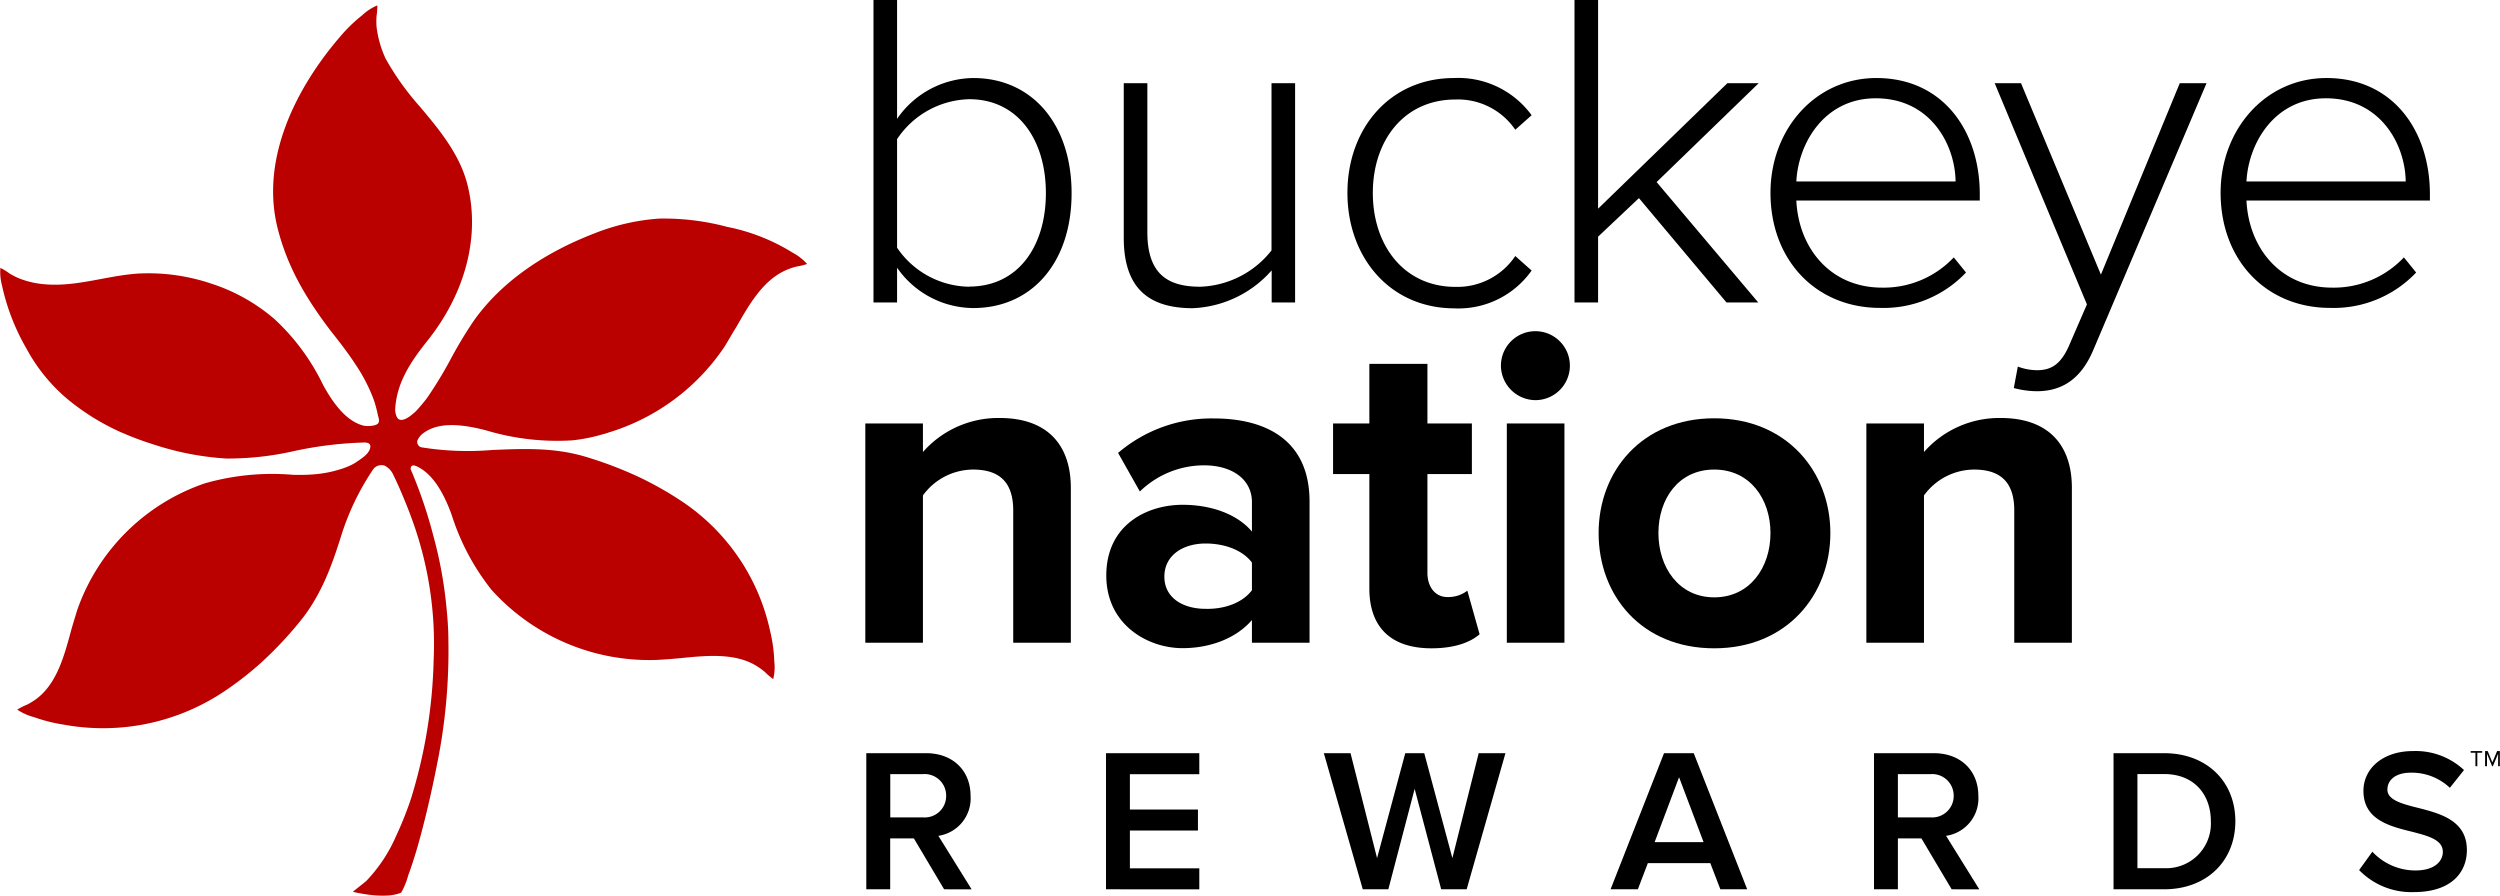 <svg xmlns="http://www.w3.org/2000/svg" viewBox="0 0 330.63 118.46"><defs><style>.cls-1{fill:#b00;}</style></defs><title>Buckeye Nation Rewards™ Logo Stacked Color</title><g id="Layer_2" data-name="Layer 2"><g id="Layer_1-2" data-name="Layer 1"><path d="M115.52,40V0h3.12V15.72a12.38,12.38,0,0,1,10.08-5.4c7.74,0,13,6.06,13,15.24s-5.28,15.18-13,15.18a12.35,12.35,0,0,1-10.08-5.34V40Zm12.66-2.1c6.48,0,10.14-5.34,10.14-12.36s-3.66-12.42-10.14-12.42a11.81,11.81,0,0,0-9.54,5.28V32.76A11.71,11.71,0,0,0,128.18,37.92Z"></path><path d="M168.18,40V35.76a14.7,14.7,0,0,1-10.44,5c-5.94,0-9.12-2.76-9.12-9.3V11h3.12V30.72c0,5.64,2.82,7.2,7,7.2a12.53,12.53,0,0,0,9.42-4.8V11h3.12V40Z"></path><path d="M178.2,25.5c0-8.46,5.58-15.18,14.1-15.18a12,12,0,0,1,10.26,4.92l-2.16,1.92a9.17,9.17,0,0,0-7.92-4c-6.78,0-10.92,5.4-10.92,12.36s4.14,12.42,10.92,12.42a9.23,9.23,0,0,0,7.92-4.08l2.16,1.92a11.85,11.85,0,0,1-10.26,5C183.78,40.74,178.2,34,178.2,25.5Z"></path><path d="M228.33,40l-11.58-13.8-5.4,5.1V40h-3.12V0h3.12V27.6L228.45,11h4.14l-13.5,13.08L232.53,40Z"></path><path d="M234.15,25.5c0-8.4,5.94-15.18,14-15.18,8.82,0,13.68,7,13.68,15.36v.84H237.57c.3,6.3,4.5,11.52,11.34,11.52a12.73,12.73,0,0,0,9.48-4l1.62,2a15,15,0,0,1-11.34,4.68C240.21,40.74,234.15,34.44,234.15,25.5ZM248.07,13c-6.84,0-10.26,6-10.5,11h21.06C258.57,19.14,255.33,13,248.07,13Z"></path><path d="M266.86,48.48a7.28,7.28,0,0,0,2.53.48c1.91,0,3.23-.78,4.37-3.54L276,40.26,263.8,11h3.48l10.57,25.32L288.28,11h3.54l-15,35.34c-1.56,3.66-4,5.4-7.43,5.4a12.1,12.1,0,0,1-3.06-.42Z"></path><path d="M293.68,25.5c0-8.4,5.94-15.18,14-15.18,8.82,0,13.68,7,13.68,15.36v.84H297.1c.3,6.3,4.5,11.52,11.34,11.52a12.73,12.73,0,0,0,9.48-4l1.62,2a15,15,0,0,1-11.34,4.68C299.74,40.74,293.68,34.44,293.68,25.5ZM307.6,13c-6.84,0-10.25,6-10.5,11h21.06C318.1,19.14,314.86,13,307.6,13Z"></path><path d="M134,85V67.5c0-4-2.1-5.4-5.34-5.4a8.25,8.25,0,0,0-6.6,3.42V85h-7.62V56h7.62v3.78a13.27,13.27,0,0,1,10.14-4.5c6.36,0,9.42,3.6,9.42,9.24V85Z"></path><path d="M165.57,85V82c-2,2.34-5.4,3.72-9.18,3.72-4.62,0-10.08-3.12-10.08-9.6,0-6.78,5.46-9.36,10.08-9.36,3.84,0,7.26,1.26,9.18,3.54v-3.9c0-2.94-2.52-4.86-6.36-4.86A12.19,12.19,0,0,0,150.75,65l-2.88-5.1a19,19,0,0,1,12.66-4.56c6.6,0,12.66,2.64,12.66,11V85Zm0-7v-3.6c-1.26-1.68-3.66-2.52-6.12-2.52-3,0-5.46,1.56-5.46,4.38s2.46,4.26,5.46,4.26C161.91,80.58,164.31,79.74,165.57,78.06Z"></path><path d="M181.1,77.82V62.7h-4.8V56h4.8V48.12h7.68V56h5.88V62.7h-5.88V75.78c0,1.8,1,3.18,2.64,3.18a4.16,4.16,0,0,0,2.64-.84l1.62,5.76c-1.14,1-3.18,1.86-6.36,1.86C184,85.74,181.1,83,181.1,77.82Z"></path><path d="M198.5,48.36a4.56,4.56,0,1,1,4.56,4.56A4.6,4.6,0,0,1,198.5,48.36ZM199.28,85V56h7.62V85Z"></path><path d="M211.42,70.5c0-8.22,5.76-15.18,15.29-15.18s15.36,7,15.36,15.18-5.76,15.24-15.36,15.24S211.42,78.78,211.42,70.5Zm22.73,0c0-4.5-2.7-8.4-7.44-8.4s-7.38,3.9-7.38,8.4S222,79,226.71,79,234.15,75.06,234.15,70.5Z"></path><path d="M266.39,85V67.5c0-4-2.1-5.4-5.34-5.4a8.25,8.25,0,0,0-6.6,3.42V85h-7.62V56h7.62v3.78a13.27,13.27,0,0,1,10.14-4.5c6.36,0,9.42,3.6,9.42,9.24V85Z"></path><path class="cls-1" d="M104.87,33.44A26,26,0,0,0,96.15,30a32.4,32.4,0,0,0-9-1.09,28.46,28.46,0,0,0-8.52,1.95c-6.19,2.38-12.14,6.13-16,11.6a57.46,57.46,0,0,0-3.1,5.17,54.07,54.07,0,0,1-3.05,5A23,23,0,0,1,55,54.39c-.5.46-1.5,1.33-2.14,1.11-.43-.14-.56-.8-.6-1.23.14-3.73,2.21-6.62,4.31-9.26,5-6.29,6.95-13.78,5.26-20.55-1-4-3.68-7.25-6.3-10.36A35.82,35.82,0,0,1,51,7.76,14,14,0,0,1,49.8,3.55a9.89,9.89,0,0,1,0-1.44,8.32,8.32,0,0,0,.1-1.4,6.85,6.85,0,0,0-2,1.31A20,20,0,0,0,45,4.83c-5.92,6.86-10.6,16.28-8.27,25.41,1.31,5.16,3.8,9.3,7,13.51C44.88,45.2,46,46.64,47,48.17a22.23,22.23,0,0,1,2.41,4.64c.16.46.29.92.41,1.39.06.24.11.48.16.71s.29.81,0,1.11-1.24.39-1.87.28c-1.94-.49-3.66-2.23-5.4-5.43a29,29,0,0,0-6.32-8.59A24.1,24.1,0,0,0,28,37.53a26,26,0,0,0-9.75-1.35C14,36.47,10,38,5.76,37.58a11.66,11.66,0,0,1-3.2-.75,9.34,9.34,0,0,1-1.3-.66,7.27,7.27,0,0,0-1.21-.74,7,7,0,0,0,.22,2.35,28.91,28.91,0,0,0,3.28,8.41,23,23,0,0,0,5.3,6.53,30.82,30.82,0,0,0,7,4.38,41.78,41.78,0,0,0,4.49,1.69,38.07,38.07,0,0,0,9.56,1.85,39.36,39.36,0,0,0,9.05-1,50.44,50.44,0,0,1,9.26-1.12c.33,0,.77.1.77.49,0,1-1.32,1.72-2,2.2a8.06,8.06,0,0,1-1.49.69,15.61,15.61,0,0,1-4.06.84,24.65,24.65,0,0,1-2.72.05A32.44,32.44,0,0,0,27.1,63.92,27.15,27.15,0,0,0,10.21,80.69c-.3,1-.59,1.91-.85,2.86-.85,3.11-1.82,6.85-4.55,8.88a8.58,8.58,0,0,1-1.25.77,7.68,7.68,0,0,0-1.28.65,7.36,7.36,0,0,0,2.24,1,21.47,21.47,0,0,0,4,1A28.8,28.8,0,0,0,29.41,91.6a43.12,43.12,0,0,0,5.09-3.93,50.1,50.1,0,0,0,5.41-5.78c2.65-3.38,4-7.18,5.16-10.86a33.69,33.69,0,0,1,4.31-9,1.36,1.36,0,0,1,1.49-.45,2.52,2.52,0,0,1,1.18,1.3c1,2,2.15,5,2.3,5.43a48,48,0,0,1,3,19,67.06,67.06,0,0,1-3,18.33,46.71,46.71,0,0,1-2,5,20.21,20.21,0,0,1-3.9,5.86c-.13.13-1.73,1.38-1.73,1.4s0,0,0,.06c1.38.31,4.46.88,6.33.1a9.62,9.62,0,0,0,.93-2.26c.47-1.29.89-2.6,1.27-3.92,1-3.53,1.83-7.15,2.54-10.75A75.17,75.17,0,0,0,59.3,84.75c0-1.75-.15-3.5-.34-5.24a55.46,55.46,0,0,0-1.65-8.65,61.34,61.34,0,0,0-3-8.8c0-.4.11-.41.23-.48s.39,0,.63.12c1.84.88,3.34,3,4.57,6.41A30.89,30.89,0,0,0,65,78a28.08,28.08,0,0,0,22,9.27c1-.06,2-.13,3-.23,3.24-.32,7.12-.75,10,1a9.06,9.06,0,0,1,1.18.85,7.74,7.74,0,0,0,1.08.92,6.61,6.61,0,0,0,.14-2.35,19.57,19.57,0,0,0-.55-4A27.6,27.6,0,0,0,90.26,66.36a45.74,45.74,0,0,0-5.57-3.18,51.78,51.78,0,0,0-7.44-2.83c-4.15-1.2-8.21-1-12.12-.84a38.5,38.5,0,0,1-9.45-.36.75.75,0,0,1-.49-.59c-.08-.32.23-.71.47-1,1.69-1.54,4.41-1.75,8.64-.64a32.66,32.66,0,0,0,11.35,1.32,22.28,22.28,0,0,0,4.18-.84l.24-.06.39-.13A28.38,28.38,0,0,0,95.84,45.82c.53-.87,1-1.72,1.54-2.57,1.6-2.79,3.47-6.18,6.59-7.53a8.64,8.64,0,0,1,1.38-.47,7.84,7.84,0,0,0,1.39-.34,6.92,6.92,0,0,0-1.87-1.47"></path><path d="M124.86,117.61l-4-6.73h-3.13v6.73h-3.16v-18h7.91c3.56,0,5.88,2.32,5.88,5.64a5,5,0,0,1-4.26,5.29l4.4,7.08Zm.27-12.37a2.84,2.84,0,0,0-3.07-2.86h-4.32v5.72h4.32A2.83,2.83,0,0,0,125.13,105.24Z"></path><path d="M146.27,117.61v-18h12.34v2.78h-9.18v4.67h9v2.78h-9v5h9.18v2.78Z"></path><path d="M190.6,117.61l-3.51-13.28-3.48,13.28h-3.38l-5.15-18h3.53l3.51,13.88,3.73-13.88h2.51l3.72,13.88,3.48-13.88h3.54l-5.13,18Z"></path><path d="M227.52,117.61l-1.33-3.46h-8.26l-1.32,3.46H213l7.07-18H224l7.07,18Zm-5.46-14.82-3.23,8.58h6.47Z"></path><path d="M258.11,117.61l-4-6.73H251v6.73h-3.16v-18h7.91c3.57,0,5.89,2.32,5.89,5.64a5,5,0,0,1-4.27,5.29l4.4,7.08Zm.27-12.37a2.85,2.85,0,0,0-3.08-2.86H251v5.72h4.32A2.84,2.84,0,0,0,258.38,105.24Z"></path><path d="M279.52,117.61v-18h6.69c5.62,0,9.42,3.73,9.42,9s-3.8,9-9.42,9Zm12.87-9c0-3.48-2.16-6.24-6.18-6.24h-3.53v12.45h3.53A5.91,5.91,0,0,0,292.39,108.62Z"></path><path d="M312,115.07l1.75-2.43a7.78,7.78,0,0,0,5.7,2.48c2.59,0,3.62-1.27,3.62-2.45,0-1.62-1.92-2.11-4.11-2.68-2.94-.72-6.39-1.59-6.39-5.39,0-3,2.61-5.27,6.55-5.27a9.36,9.36,0,0,1,6.75,2.51L324,104.19a7.32,7.32,0,0,0-5.2-2c-1.87,0-3.06.89-3.06,2.24s1.84,1.86,4,2.4c3,.76,6.51,1.68,6.51,5.59,0,3-2.11,5.56-7,5.56A9.62,9.62,0,0,1,312,115.07Z"></path><path d="M327.38,101.33V99.55h-.63v-.22h1.52v.22h-.64v1.78Z"></path><path d="M330.38,101.33V99.68l-.69,1.65h-.1l-.68-1.65v1.65h-.25v-2H329l.62,1.5.63-1.5h.36v2Z"></path></g></g></svg>